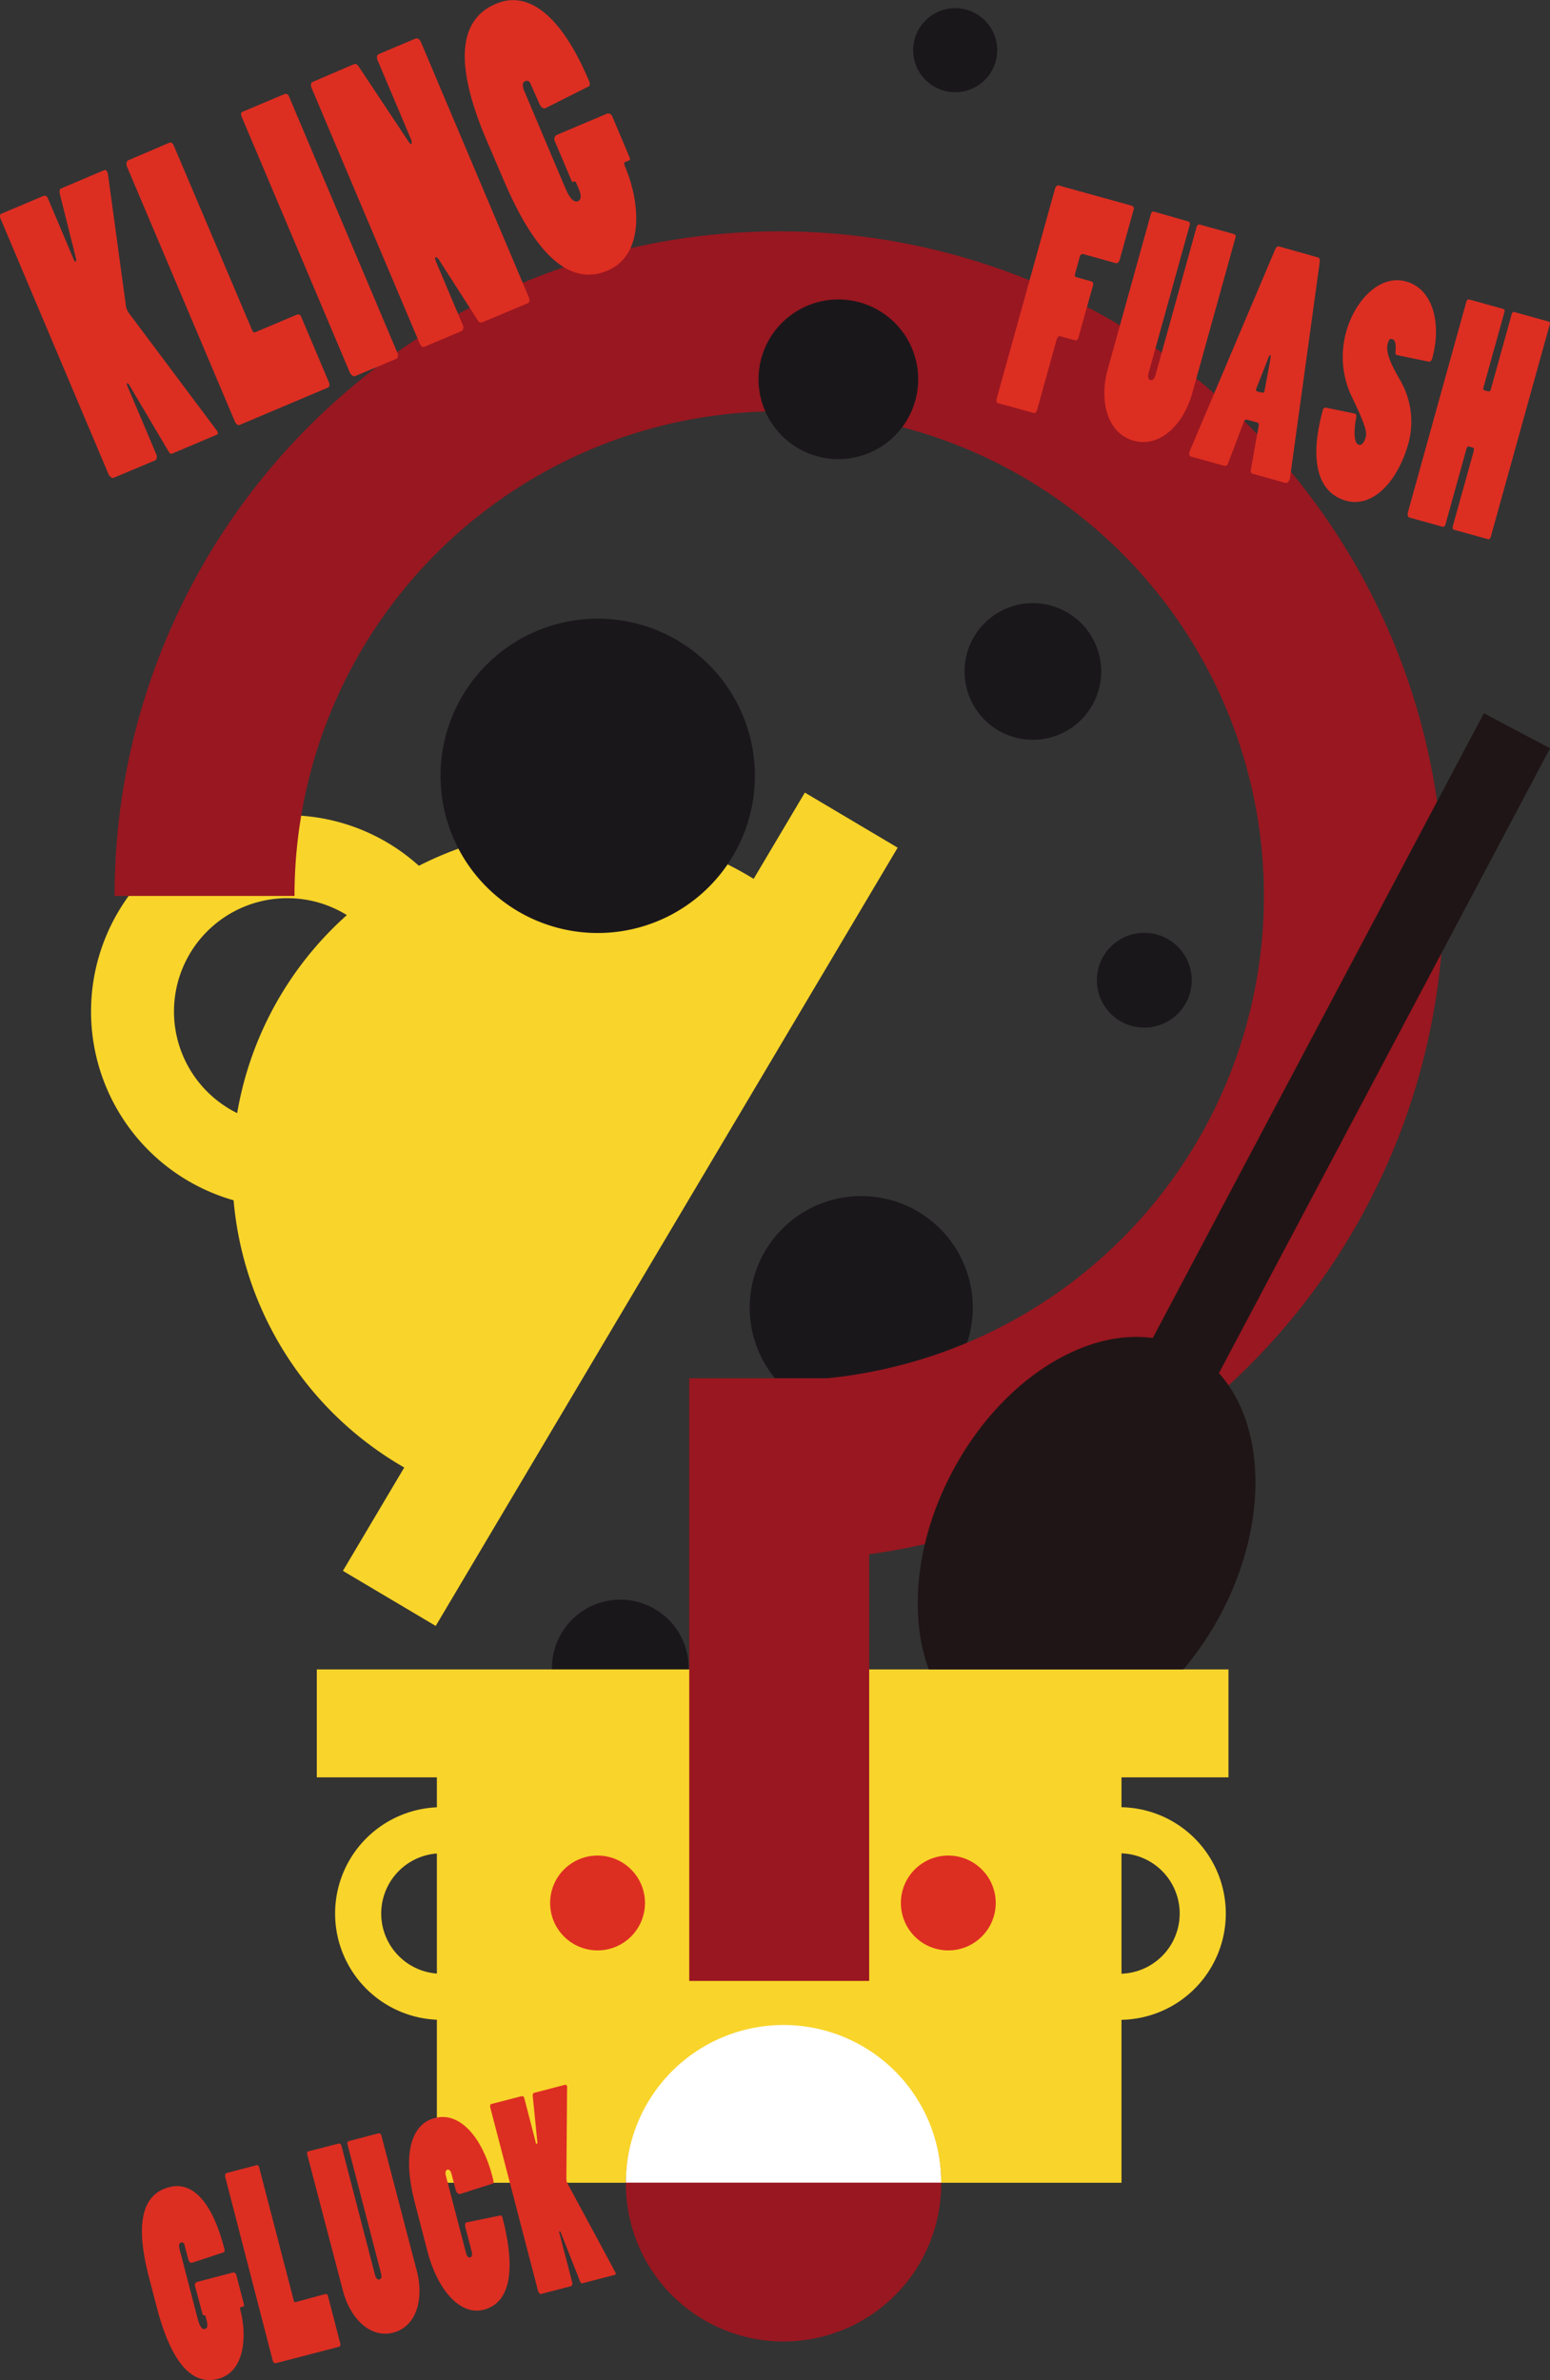<svg xmlns="http://www.w3.org/2000/svg" xmlns:xlink="http://www.w3.org/1999/xlink" viewBox="0 0 261.52 401.6">
  <rect x="0" y="0" width="261.52" height="401.6" fill="#333333" stroke="none"/>
  <defs>
    <style>
      .a {
        fill: none;
      }

      .b {
        isolation: isolate;
      }

      .c {
        fill: #1a171b;
        mix-blend-mode: multiply;
      }

      .d {
        fill: #f9d42a;
      }

      .e {
        fill: #991720;
      }

      .f {
        fill: #dd2e22;
      }

      .g {
        clip-path: url(#a);
      }

      .h {
        fill: #1f1516;
      }

      .i {
        fill: #fff;
      }
    </style>
    <clipPath id="a">
      <rect class="a" x="151.17" y="84.77" width="128.79" height="196.92"/>
    </clipPath>
  </defs>
  <g class="b">
    <g>
      <path class="c" d="M116.19,281.45a11.53,11.53,0,1,1-11.53-11.53A11.53,11.53,0,0,1,116.19,281.45Z"/>
      <g>
        <rect class="d" x="73.71" y="283.53" width="115.51" height="84.78"/>
        <rect class="d" x="53.45" y="281.69" width="153.82" height="18.21"/>
      </g>
      <g>
        <path class="d" d="M20,153.77a33.12,33.12,0,1,0,45.38-11.58A33.13,33.13,0,0,0,20,153.77Zm44.92,26.66a19.12,19.12,0,1,1-6.69-26.2A19.12,19.12,0,0,1,64.89,180.43Z"/>
        <rect class="d" x="28.3" y="194.92" width="152.71" height="18.21" transform="translate(-124.21 189.91) rotate(-59.31)"/>
        <path class="d" d="M140.51,159.59a57.76,57.76,0,1,0-56,94.34Z"/>
      </g>
      <path class="c" d="M164.13,220.63a18.82,18.82,0,1,1-18.82-18.81A18.81,18.81,0,0,1,164.13,220.63Z"/>
      <path class="e" d="M158.8,368.49a26.6,26.6,0,1,1-26.6-26.6A26.59,26.59,0,0,1,158.8,368.49Z"/>
      <path class="c" d="M201.07,165.4a8,8,0,1,1-8-8A8,8,0,0,1,201.07,165.4Z"/>
      <path class="f" d="M168,321.1a8,8,0,1,1-8-8A8,8,0,0,1,168,321.1Z"/>
      <path class="f" d="M108.82,321.1a8,8,0,1,1-8-8A8,8,0,0,1,108.82,321.1Z"/>
      <path class="c" d="M185.8,113.3a11.53,11.53,0,1,1-11.53-11.53A11.54,11.54,0,0,1,185.8,113.3Z"/>
      <path class="c" d="M168.25,8.47a7.09,7.09,0,1,1-7.09-7.09A7.08,7.08,0,0,1,168.25,8.47Z"/>
      <path class="c" d="M127.37,130.91a26.52,26.52,0,1,1-26.52-26.52A26.52,26.52,0,0,1,127.37,130.91Z"/>
      <path class="d" d="M188.88,340.82h-12.8V304.94h12.8a17.94,17.94,0,0,1,0,35.88Zm-5-7.78h5a10.16,10.16,0,0,0,0-20.32h-5V333Z"/>
      <path class="d" d="M87.28,340.82H74.48a17.94,17.94,0,0,1,0-35.88h12.8v35.88Zm-12.8-28.1a10.16,10.16,0,0,0,0,20.32h5V312.72Z"/>
      <path class="e" d="M243.61,151.18a112.14,112.14,0,0,0-224.28,0H49.69a81.78,81.78,0,1,1,89.86,81.38H116.29V334.25h30.36v-72A112.14,112.14,0,0,0,243.61,151.18Z"/>
      <g class="g">
        <g>
          <path class="h" d="M160.68,248.32c9.53-18,27.41-27.22,39.92-20.59s14.93,26.6,5.39,44.59-27.41,27.22-39.93,20.59S151.14,266.31,160.68,248.32Z"/>
          <rect class="h" x="160.83" y="174.22" width="129.56" height="12.64" transform="translate(-39.55 295.36) rotate(-62.08)"/>
        </g>
      </g>
      <path class="c" d="M154.92,64a13.47,13.47,0,1,1-13.46-13.47A13.46,13.46,0,0,1,154.92,64Z"/>
      <path class="i" d="M158.8,368.29a26.6,26.6,0,0,0-53.2,0Z"/>
      <g>
        <path class="f" d="M21.83,65c-.17-.28-.31-.36-.39-.33s-.05.24.08.53l4.86,11.49c.15.36.07.88-.22,1l-7,2.94c-.25.11-.67-.2-.88-.68L.07,36.84c-.12-.3-.08-.67.12-.76l7.09-3a.57.57,0,0,1,.79.36l4.38,10.36c.1.24.22.4.3.36s.12-.18.08-.52l-2.78-11.1c0-.34,0-.65.23-.73l7.33-3.11c.17-.07.37.06.5.36a1.21,1.21,0,0,1,.11.37l3,22a3.06,3.06,0,0,0,.2.82,4.22,4.22,0,0,0,.36.62l14.8,19.78c.23.32.25.6,0,.7L29,76.56c-.16.07-.36-.06-.53-.34Z"/>
        <path class="f" d="M50.12,53.08a.57.57,0,0,1,.71.4l4.68,11.07c.16.36.07.75-.18.85L40.41,71.71c-.25.11-.61-.16-.78-.58l-18.2-43c-.16-.36-.11-.94.19-1.07l7-3c.25-.1.54.13.69.48L42.57,55.78c.1.24.3.36.43.31Z"/>
        <path class="f" d="M59.92,63.46c-.29.13-.72-.18-.92-.66L40.75,19.64c-.13-.3-.09-.67.12-.76l7.12-3a.57.57,0,0,1,.76.38l18.3,43.28c.15.36.12.87-.17,1Z"/>
        <path class="f" d="M52.57,14.84c-.17-.41-.12-.86.13-1l7-3c.29-.13.6,0,.88.47L68.8,23.7c.28.45.51.63.59.6s.15-.35-.08-.88L63.7,10.14c-.18-.42-.12-.86.17-1l6.25-2.64c.34-.14.72.19.9.6l18.2,43.05c.18.42.16.84-.13,1L81.3,54.42a.68.68,0,0,1-.71-.4l-6.37-9.94c-.33-.56-.6-.73-.73-.68s-.1.33.15.93l4.45,10.53a.77.77,0,0,1-.21,1l-6.34,2.68c-.25.1-.56-.18-.76-.66Z"/>
        <path class="f" d="M93.63,23.87A.8.8,0,0,1,94,22.74l8.46-3.58a.74.74,0,0,1,.85.49l2.89,6.84c.1.24.16.5,0,.55l-.71.3c-.25.1-.17.42,0,.84,2.44,5.77,3.4,14.77-3,17.49-6.13,2.59-12-2.23-17.58-15.45l-3-7C77.29,12.18,76.66,3.61,83.66.65,85.28,0,92.33-3,99.38,13.65c.17.42.2.83-.09.95L92,18.27c-.3.12-.76-.17-1-.77L89.5,14.11a.63.63,0,0,0-.94-.38c-.38.16-.49.7-.09,1.66l6.92,16.37c.78,1.84,1.53,2.44,2.07,2.21s.76-.74.16-2.17l-.38-.89c-.07-.18-.19-.34-.32-.29l-.2.09c-.09,0-.22-.05-.32-.29Z"/>
      </g>
      <g>
        <path class="f" d="M178,31.86c.09-.34.36-.64.6-.57L191,34.72a.5.5,0,0,1,.27.65l-2.37,8.52c-.1.35-.39.58-.63.52l-5.55-1.55c-.21,0-.43.1-.53.44l-.81,2.94c-.07.24,0,.47.22.53l2.6.73a.51.51,0,0,1,.24.59L181.94,57c-.08.29-.32.49-.56.42l-2.57-.71c-.17-.05-.44.25-.52.54L175,69.11c-.12.44-.36.64-.64.56l-6-1.65c-.17,0-.3-.4-.2-.75Z"/>
        <path class="f" d="M200.5,37.37c.2.05.32.3.22.64l-6.91,24.88c-.18.64-.13,1.13.28,1.24s.71-.28.87-.86l6.94-25c.07-.24.31-.44.52-.38l5.79,1.61a.43.43,0,0,1,.24.59l-7.29,26.26c-1.45,5.19-5.39,9.27-9.91,8s-5.79-6.83-4.36-12l7.28-26.21c.1-.34.29-.5.5-.44Z"/>
        <path class="f" d="M222.41,43.45c.24.07.33.41.26.76l-5,36.33c-.08.56-.4,1-.78.95l-5.55-1.55a.51.51,0,0,1-.31-.61l1.35-7.54a.4.4,0,0,0-.23-.49l-1.85-.51c-.14,0-.33.12-.45.4l-2.65,7a.56.56,0,0,1-.59.42l-5.66-1.57c-.31-.09-.39-.48-.18-1l14.4-34c.11-.24.37-.53.58-.47Zm-8.15,17.63c.12-.7.17-1.16.07-1.19s-.27.29-.55,1.06L212,65.48c-.1.23-.1.5.07.55,1.1.3,1.2.33,1.29-.12Z"/>
        <path class="f" d="M235.71,59.92c-.21-.06-.3-.24-.26-.65.12-1.24-.06-1.92-.54-2.05s-.63.25-.76.74c-.44,1.56.68,3.77,2.18,6.35a14,14,0,0,1,1.33,10.4c-1.83,6.56-6,11-10.52,9.79-5.21-1.45-6.11-7.5-3.94-15.34a.46.46,0,0,1,.55-.37l4.83,1c.24.06.32.3.23.75-.4,2-.41,4.26.42,4.49.48.14.91-.22,1.22-1.35s-1-3.86-2.56-7.14a15.62,15.62,0,0,1-.74-10.61c1.38-5,5.5-9.71,10.1-8.43s6,7.21,4.39,13c-.1.34-.32.6-.59.52Z"/>
        <path class="f" d="M247.4,50.93c.08-.3.28-.46.48-.4l5.76,1.6c.21.06.27.24.2.48l-3.56,12.83c-.06.2,0,.38.14.41l.69.19a.37.37,0,0,0,.4-.25L255.06,53c.07-.24.23-.41.4-.36l5.79,1.61c.21,0,.29.29.22.53l-9.93,35.76c-.07.25-.25.51-.42.46l-5.83-1.62c-.18,0-.23-.38-.16-.62L248.68,76c0-.2,0-.42-.1-.45l-.79-.22c-.17,0-.29.13-.34.32l-3.57,12.84c-.07.24-.27.45-.45.4l-5.65-1.57c-.24-.07-.35-.47-.24-.86Z"/>
      </g>
      <g>
        <path class="f" d="M32.91,385.77a.55.55,0,0,1,.35-.73l6.08-1.59c.21-.05.46.16.53.42l1.28,4.92c0,.17.05.35,0,.37l-.5.13c-.18,0-.16.27-.08.57,1.08,4.15.83,10.34-3.78,11.54-4.4,1.15-7.9-2.7-10.37-12.2l-1.3-5c-2.07-8-1.65-13.82,3.39-15.13,1.16-.31,6.23-1.62,9.34,10.36.08.3.06.58-.15.63l-5.33,1.76c-.21.05-.5-.19-.61-.62l-.64-2.44a.43.43,0,0,0-.6-.35c-.27.07-.4.43-.22,1.11l3.06,11.77c.34,1.33.79,1.81,1.18,1.7s.59-.42.32-1.45l-.16-.64c0-.13-.1-.25-.19-.23l-.15,0c-.06,0-.14-.05-.19-.23Z"/>
        <path class="f" d="M54.9,387.08a.4.4,0,0,1,.44.35l2.07,8c.07.25,0,.51-.2.55l-10.73,2.79c-.18,0-.39-.17-.47-.47l-8-30.94c-.07-.26,0-.65.23-.7l5.07-1.32c.18-.05.35.14.42.39l5.84,22.47c0,.17.17.28.26.26Z"/>
        <path class="f" d="M57.16,361.69c.18-.05.37.08.45.38l5.65,21.74c.15.56.4.9.76.81s.41-.52.27-1l-5.67-21.83a.41.41,0,0,1,.22-.51l5.06-1.32c.15,0,.36.05.44.34l6,22.94c1.18,4.54,0,9.33-4,10.36S59,391,57.84,386.46l-6-22.9c-.08-.3,0-.5.17-.55Z"/>
        <path class="f" d="M69.93,371.43c-2-7.79-.66-13,3.44-14.05,4.38-1.14,8.06,3.57,9.67,9.73.3,1.15.33,1.28.06,1.35l-5.46,1.74c-.27.07-.63-.2-.76-.71l-.71-2.7c-.15-.6-.45-.75-.69-.69s-.4.43-.28.9l3.47,13.31c.11.43.39.67.66.6s.39-.47.28-.89l-1.12-4.33c-.07-.25,0-.67.2-.69l5.74-1.17c.15,0,.29.11.33.28,2.68,10.31.64,14.64-3.13,15.62-4.17,1.08-7.9-3.66-9.49-9.78Z"/>
        <path class="f" d="M94.63,376.75c-.09-.21-.17-.28-.23-.26s-.06.15,0,.37l2.15,8.26c.06.25,0,.6-.25.65l-5,1.3c-.18.05-.44-.2-.53-.54l-8.07-31c0-.22,0-.46.16-.5l5.1-1.32a.4.4,0,0,1,.5.32l1.93,7.45c0,.17.11.29.17.28s.1-.12.1-.35l-.78-7.79c0-.23.08-.44.23-.48l5.27-1.37c.12,0,.25.08.3.29a.61.61,0,0,1,0,.27l-.12,15.15a2.26,2.26,0,0,0,.05.58,3.23,3.23,0,0,0,.19.46l8,14.85c.13.24.11.43-.07.48l-5.51,1.43c-.12,0-.24-.07-.33-.28Z"/>
      </g>
    </g>
  </g>
</svg>
